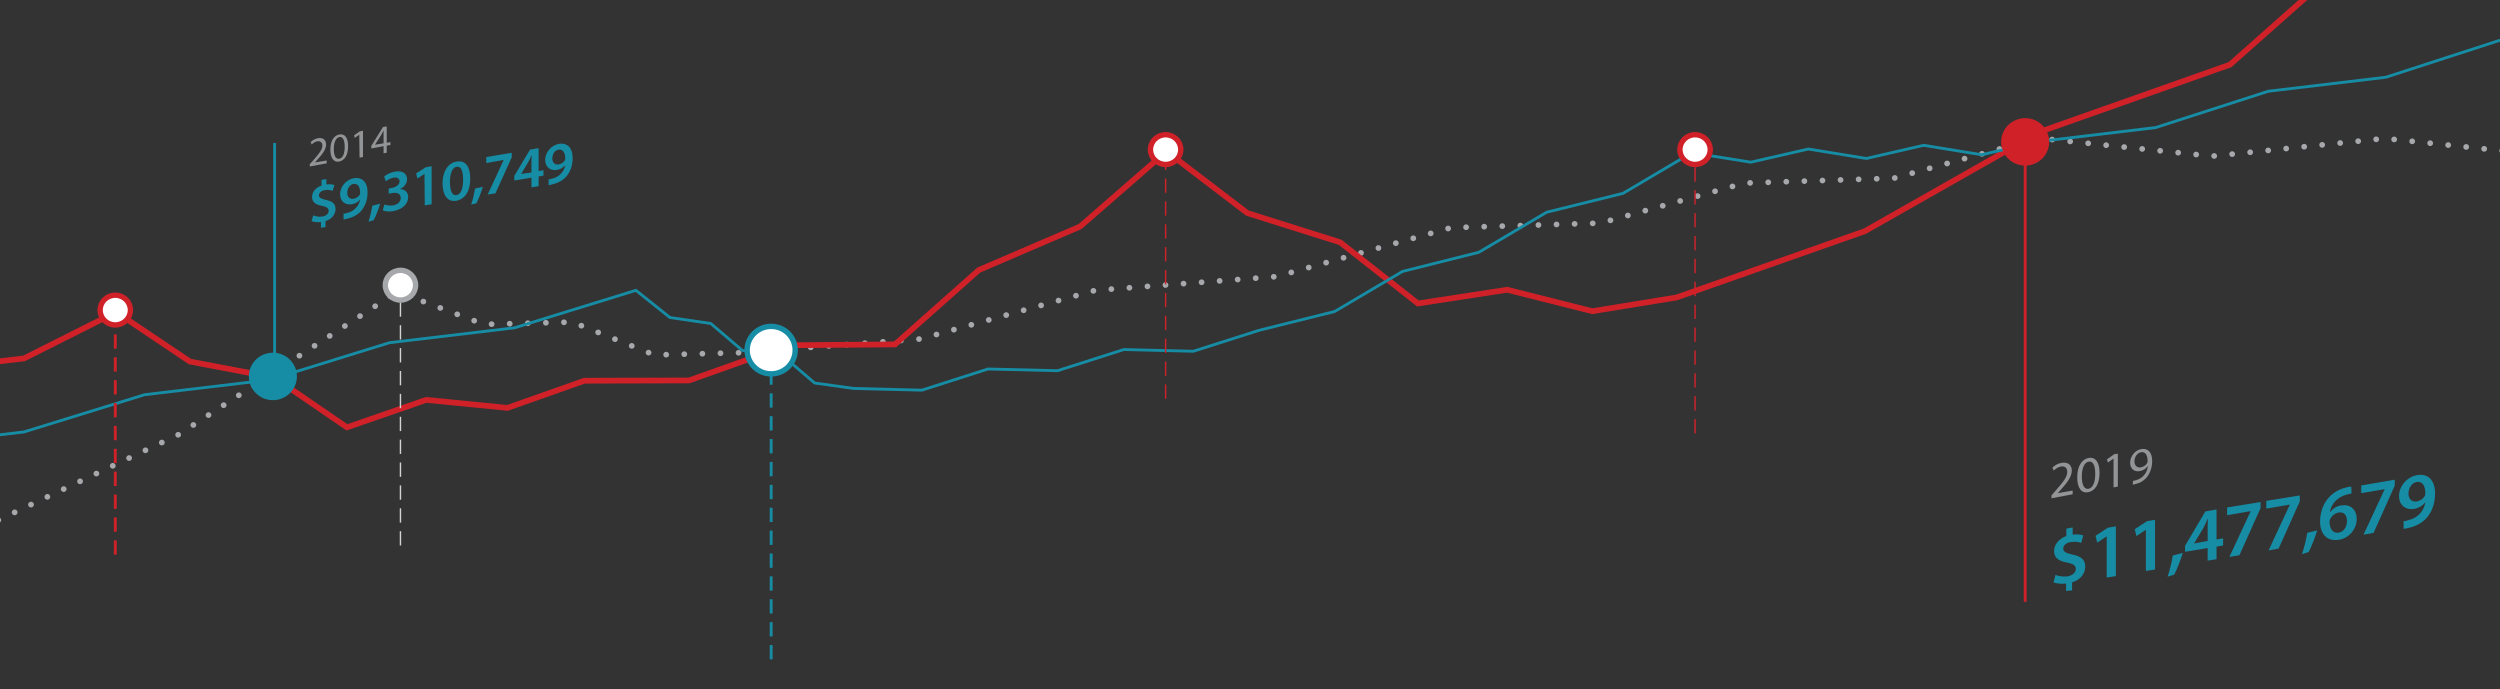<?xml version="1.0" encoding="utf-8"?>
<!-- Generator: Adobe Illustrator 24.3.0, SVG Export Plug-In . SVG Version: 6.00 Build 0)  -->
<svg version="1.1" id="圖層_1" xmlns="http://www.w3.org/2000/svg" xmlns:xlink="http://www.w3.org/1999/xlink" x="0px" y="0px"
	 viewBox="0 0 874 241" style="enable-background:new 0 0 874 241;" xml:space="preserve">
<rect x="0" y="0" width="874" height="241" fill="#333333" stroke="none"/>
<style type="text/css">
	.st0{fill:#168DA5;}
	.st1{fill:none;stroke:#D02129;stroke-linecap:round;stroke-miterlimit:10;}
	.st2{fill:none;stroke:#168DA5;stroke-miterlimit:10;}
	.st3{fill:none;stroke:#168DA5;stroke-miterlimit:10;stroke-dasharray:5,3;}
	.st4{fill:none;stroke:#A6A8AB;stroke-width:2;stroke-linecap:round;stroke-miterlimit:10;stroke-dasharray:1.050000e-02,6.316;}
	.st5{fill:none;stroke:#D02129;stroke-width:2;stroke-miterlimit:10;}
	.st6{fill:none;stroke:#168DA5;stroke-linecap:round;stroke-miterlimit:10;}
	.st7{fill:#FFFFFF;stroke:#168DA5;stroke-width:1.881;stroke-miterlimit:10;}
	.st8{fill:#D02129;}
	.st9{fill:none;stroke:#D02129;stroke-width:0.5;stroke-miterlimit:10;stroke-dasharray:5,3;}
	.st10{fill:#FFFFFF;stroke:#D02129;stroke-width:1.881;stroke-miterlimit:10;}
	.st11{fill:none;stroke:#D02129;stroke-miterlimit:10;stroke-dasharray:5,3;}
	.st12{fill:none;stroke:#D0D2D3;stroke-width:0.5;stroke-miterlimit:10;stroke-dasharray:5,3;}
	.st13{fill:#FFFFFF;stroke:#A6A8AB;stroke-width:1.881;stroke-miterlimit:10;}
	.st14{fill:#929496;}
</style>
<g>
	<path class="st0" d="M112.2,79.6v-2c-1.3,0.2-2.6,0-3.3-0.3l0.6-2c0.8,0.3,2,0.6,3.2,0.4c1.3-0.2,2.2-1,2.2-2
		c0-0.9-0.7-1.4-2.2-1.7c-2.2-0.4-3.6-1.2-3.6-3.1c0-1.8,1.2-3.3,3.3-4v-2l1.7-0.3v1.9c1.3-0.2,2.2,0,2.8,0.2l-0.6,2
		c-0.5-0.1-1.4-0.5-2.8-0.2c-1.4,0.2-2,1.1-2,1.8c0,0.8,0.7,1.2,2.5,1.6c2.3,0.5,3.3,1.4,3.3,3.2c0,1.7-1.2,3.5-3.5,4.2v2.1
		L112.2,79.6z"/>
	<path class="st0" d="M120.1,74.7c0.4,0,0.8-0.1,1.4-0.3c1-0.2,2-0.8,2.7-1.5c0.9-0.8,1.5-1.9,1.7-3.2l0,0c-0.7,0.9-1.6,1.5-2.9,1.7
		c-2.3,0.4-4.1-1-4.1-3.5c0-2.5,2-5.1,4.8-5.6c3.1-0.5,4.8,1.6,4.8,4.9c0,2.8-0.9,5-2.3,6.6c-1.2,1.3-2.8,2.2-4.6,2.6
		c-0.6,0.2-1.2,0.3-1.5,0.3V74.7L120.1,74.7z M121.4,67.4c0,1.4,0.8,2.3,2.2,2.1c1-0.2,1.8-0.8,2.2-1.5c0.1-0.2,0.1-0.4,0.1-0.7
		c0-1.8-0.7-3.2-2.3-3C122.3,64.5,121.4,65.8,121.4,67.4z"/>
	<path class="st0" d="M128.8,77.5c0.6-1.6,1.1-3.9,1.4-5.6l2.7-0.7c-0.6,2-1.5,4.4-2.3,5.8L128.8,77.5z"/>
	<path class="st0" d="M134.4,71.5c0.5,0.2,1.8,0.5,3,0.3c1.9-0.3,2.7-1.5,2.7-2.6c0-1.6-1.5-2-3-1.7l-1.2,0.2v-1.8l1.1-0.2
		c1.2-0.2,2.7-1,2.7-2.3c0-0.9-0.7-1.5-2.1-1.3c-1.1,0.2-2.2,0.8-2.7,1.3l-0.6-1.7c0.8-0.7,2.2-1.4,3.8-1.7c2.8-0.5,4.2,0.8,4.2,2.6
		c0,1.4-0.8,2.7-2.5,3.5v0c1.6,0,2.9,1,2.9,2.8c0,2.3-1.9,4.3-5.2,4.9c-1.6,0.3-3,0.1-3.7-0.3L134.4,71.5z"/>
	<path class="st0" d="M148.4,60.8L148.4,60.8l-2.5,1.6l-0.4-1.8l3.3-2.1l2.1-0.4v13.3l-2.4,0.4L148.4,60.8L148.4,60.8z"/>
	<path class="st0" d="M164.4,62.4c0,4.3-1.7,7.2-4.9,7.8c-3.1,0.5-4.7-2-4.8-6c0-4.1,1.8-7.2,4.9-7.7
		C162.9,55.9,164.4,58.5,164.4,62.4z M157.3,63.7c0,3.2,0.9,4.8,2.3,4.5c1.5-0.2,2.3-2.2,2.3-5.4c0-3.1-0.7-4.8-2.3-4.5
		C158.2,58.6,157.3,60.4,157.3,63.7z"/>
	<path class="st0" d="M164.7,71.5c0.6-1.6,1.1-3.9,1.4-5.6l2.7-0.6c-0.6,2-1.5,4.4-2.3,5.8L164.7,71.5z"/>
	<path class="st0" d="M178.9,53.4V55l-5.7,12.6l-2.7,0.4l5.6-12.1v0L170,57v-2.1L178.9,53.4z"/>
	<path class="st0" d="M185.8,65.5v-3.4l-6,1v-1.6l5.5-9.2l3-0.5v8l1.7-0.3v1.9l-1.7,0.3v3.4L185.8,65.5z M185.8,60.3v-3.6
		c0-0.8,0-1.5,0.1-2.3l-0.1,0c-0.4,0.9-0.8,1.6-1.2,2.4l-2.4,4l0,0L185.8,60.3z"/>
	<path class="st0" d="M191.8,62.7c0.4,0,0.8-0.1,1.4-0.3c1-0.2,2-0.8,2.7-1.5c0.9-0.8,1.5-1.9,1.7-3.2l0,0c-0.7,0.9-1.6,1.5-2.9,1.7
		c-2.3,0.4-4.1-1-4.1-3.5c0-2.5,2-5.1,4.8-5.6c3.1-0.5,4.8,1.6,4.8,4.9c0,2.8-0.9,5-2.3,6.6c-1.2,1.3-2.8,2.2-4.6,2.6
		c-0.6,0.2-1.2,0.3-1.5,0.3L191.8,62.7L191.8,62.7z M193.1,55.4c0,1.4,0.8,2.3,2.2,2.1c1-0.2,1.8-0.8,2.2-1.5
		c0.1-0.2,0.1-0.4,0.1-0.7c0-1.8-0.7-3.2-2.3-3C194,52.5,193.1,53.8,193.1,55.4z"/>
</g>
<line class="st1" x1="708" y1="210" x2="708" y2="54.4"/>
<line class="st2" x1="96" y1="132.1" x2="96" y2="50"/>
<line class="st3" x1="269.6" y1="230.5" x2="269.6" y2="122.1"/>
<g>
	<polyline class="st4" points="-177.5,279.3 -95.5,240.5 -19.5,190.8 62.5,151.9 138.9,102 169.2,113.4 200.1,112.6 228.8,124.1 
		258.9,123.3 321.8,118.5 382.9,101.5 446.2,96.7 507.3,79.6 559.5,78 609.9,64 662.1,62.3 712.7,48.3 773.3,54.6 833.7,48.4 
		894.1,54.7 954.5,48.5 	"/>
</g>
<g>
	<polyline class="st5" points="-159.9,125.2 -126.9,136.1 -92.1,134.6 -58.4,145.6 -26.5,129.4 8.4,125.3 40.6,109.1 66.4,126.4 
		95.9,132 121.3,149.4 149,139.8 177.4,142.6 204.3,133.1 240.9,133 275.5,120.7 312.9,120.4 342.2,94.4 377.6,79.2 407.8,52.9 
		436.1,74.5 468.5,84.7 495.7,106.1 526.9,101.3 556.7,108.8 586.1,104 652,80.8 713.1,46.1 779.6,22.6 833.1,-24.8 893.8,-61.9 
		947,-109.1 	"/>
</g>
<g>
	<polyline class="st6" points="-198.1,224.8 -169.5,217.1 -143.9,202 -115.3,194.3 -89.8,179.2 -61.2,171.4 -35.4,156.2 8.4,151 
		50.5,138 94.2,132.8 136.2,119.8 179.9,114.6 222.3,101.5 234.2,111 248.5,113.1 259.5,122.5 273.8,124.5 284.8,133.9 298.4,135.8 
		322.3,136.4 345.4,129 369.7,129.6 392.9,122.2 417.2,122.8 440.1,115.5 466.6,108.9 490.3,94.9 517,88.2 540.7,74.2 567.4,67.6 
		591.4,53.4 612.1,56.7 632.2,52.1 652.5,55.4 672.5,50.8 692.8,54.1 712.6,49.5 753.6,44.6 793,31.9 834.1,27 873.6,14.2 
		914.7,9.3 954.1,-3.4 	"/>
</g>
<ellipse class="st7" cx="269.6" cy="122.4" rx="8.4" ry="8.3"/>
<ellipse class="st8" cx="708" cy="49.6" rx="8.4" ry="8.3"/>
<ellipse class="st0" cx="95.4" cy="131.6" rx="8.4" ry="8.3"/>
<line class="st9" x1="592.6" y1="151.5" x2="592.6" y2="52.8"/>
<ellipse class="st10" cx="592.6" cy="52.3" rx="5.3" ry="5.2"/>
<line class="st9" x1="407.5" y1="139.4" x2="407.5" y2="51.6"/>
<line class="st11" x1="40.3" y1="193.9" x2="40.3" y2="108.4"/>
<ellipse class="st10" cx="407.5" cy="52.3" rx="5.3" ry="5.2"/>
<g>
	<path class="st0" d="M722.3,206.6V204c-1.7,0.2-3.4,0-4.4-0.4l0.7-2.6c1.1,0.4,2.6,0.7,4.2,0.5c1.7-0.3,2.9-1.3,2.9-2.6
		c0-1.2-0.9-1.8-2.9-2.2c-2.8-0.5-4.7-1.5-4.7-4c0-2.3,1.6-4.3,4.3-5.3v-2.6l2.2-0.4v2.5c1.7-0.2,2.9,0,3.7,0.3l-0.7,2.6
		c-0.6-0.2-1.8-0.6-3.7-0.3c-1.9,0.3-2.6,1.4-2.6,2.3c0,1.1,1,1.6,3.3,2.1c3,0.6,4.4,1.8,4.4,4.2c0,2.3-1.6,4.6-4.6,5.5v2.8
		L722.3,206.6z"/>
	<path class="st0" d="M736.5,187.5L736.5,187.5l-3.3,2.2l-0.6-2.4l4.3-2.8l2.8-0.5v17.4l-3.2,0.5L736.5,187.5L736.5,187.5z"/>
	<path class="st0" d="M750.2,185.2L750.2,185.2l-3.3,2.2l-0.6-2.4l4.3-2.8l2.8-0.5v17.4l-3.2,0.5V185.2z"/>
	<path class="st0" d="M757.8,201.6c0.7-2.2,1.5-5.1,1.8-7.4l3.5-0.9c-0.8,2.6-2,5.7-3,7.6L757.8,201.6z"/>
	<path class="st0" d="M771.8,196v-4.4l-7.9,1.3v-2.1l7.1-12l3.9-0.7v10.5l2.3-0.4v2.5l-2.3,0.4v4.4L771.8,196z M771.8,189.1v-4.7
		c0-1,0-2,0.1-3l-0.1,0c-0.5,1.2-1,2.1-1.5,3.2l-3.2,5.3l0,0.1L771.8,189.1z"/>
	<path class="st0" d="M790.3,175.5v2.1l-7.4,16.5l-3.5,0.6l7.4-15.9v-0.1l-8.2,1.4v-2.7L790.3,175.5z"/>
	<path class="st0" d="M804,173.2v2.1l-7.4,16.5l-3.5,0.6l7.4-15.9v-0.1l-8.2,1.4v-2.7L804,173.2z"/>
	<path class="st0" d="M804.8,193.7c0.7-2.2,1.5-5.1,1.8-7.4l3.5-0.9c-0.8,2.6-2,5.7-3,7.6L804.8,193.7z"/>
	<path class="st0" d="M822.1,172.5c-0.5,0.1-1,0.2-1.7,0.4c-3.7,1-5.4,3.6-5.9,6.1l0.1,0c0.9-1.1,2.2-2.1,3.9-2.3
		c3-0.5,5.4,1.2,5.4,4.8c0,3.3-2.5,6.6-6.2,7.2c-4.3,0.7-6.6-2.1-6.6-6.4c0-3.3,1.2-6.3,3-8.3c1.6-1.8,3.7-3,6.2-3.6
		c0.7-0.2,1.3-0.3,1.7-0.3L822.1,172.5z M820.5,182.1c0-2-1.1-3.3-3-2.9c-1.2,0.2-2.3,1.1-2.9,2.3c-0.1,0.3-0.2,0.6-0.2,1.1
		c0.1,2.3,1.2,4,3.3,3.6C819.4,185.9,820.5,184.2,820.5,182.1z"/>
	<path class="st0" d="M837.2,167.7v2.1l-7.4,16.5l-3.5,0.6l7.4-15.9V171l-8.2,1.4v-2.7L837.2,167.7z"/>
	<path class="st0" d="M840.3,182.2c0.5,0,1-0.1,1.8-0.4c1.3-0.3,2.6-1,3.6-1.9c1.1-1.1,1.9-2.5,2.2-4.2l-0.1,0
		c-0.9,1.1-2.1,1.9-3.8,2.2c-3,0.5-5.3-1.3-5.3-4.5c0-3.3,2.6-6.6,6.3-7.3c4.1-0.7,6.3,2.1,6.3,6.4c0,3.7-1.2,6.6-3,8.6
		c-1.5,1.7-3.6,2.8-6,3.4c-0.8,0.2-1.5,0.3-2,0.4L840.3,182.2L840.3,182.2z M842,172.6c0,1.8,1.1,3,2.9,2.7c1.3-0.2,2.3-1,2.8-1.9
		c0.1-0.2,0.2-0.5,0.2-1c0-2.4-0.9-4.2-3-3.9C843.2,168.8,842,170.5,842,172.6z"/>
</g>
<ellipse class="st10" cx="40.3" cy="108.4" rx="5.3" ry="5.2"/>
<line class="st12" x1="140" y1="190.7" x2="140" y2="101.5"/>
<ellipse class="st13" cx="140" cy="99.7" rx="5.3" ry="5.2"/>
<g>
	<path class="st14" d="M108.3,58.2v-0.8l1-1.1c2.3-2.6,3.4-4,3.4-5.4c0-0.9-0.5-1.7-1.8-1.5c-0.8,0.1-1.5,0.7-1.9,1.1l-0.4-0.8
		c0.6-0.6,1.5-1.2,2.6-1.4c2-0.3,2.8,0.9,2.8,2.2c0,1.7-1.2,3.3-3.2,5.5l-0.7,0.8v0l4.1-0.7v1L108.3,58.2z"/>
	<path class="st14" d="M121.7,51.1c0,3.1-1.2,5-3.2,5.4c-1.8,0.3-3-1.2-3-4.2c0-3.1,1.3-5,3.2-5.3C120.6,46.7,121.7,48.2,121.7,51.1
		z M116.7,52.1c0,2.4,0.7,3.6,1.9,3.4c1.3-0.2,1.9-1.8,1.9-4.2c0-2.3-0.6-3.6-1.9-3.4C117.5,48.2,116.7,49.6,116.7,52.1z"/>
	<path class="st14" d="M125.6,47.1L125.6,47.1l-1.6,1.1l-0.2-0.9l2-1.4l1.1-0.2v9.2l-1.2,0.2L125.6,47.1L125.6,47.1z"/>
	<path class="st14" d="M134.1,53.6v-2.5l-4.3,0.8V51l4.1-6.6l1.3-0.2v5.7l1.3-0.2v1l-1.3,0.2v2.5L134.1,53.6z M134.1,50.1v-3.1
		c0-0.5,0-1,0-1.4l0,0c-0.3,0.6-0.5,1-0.8,1.5l-2.2,3.5v0L134.1,50.1z"/>
</g>
<g>
	<path class="st14" d="M717.2,174.2v-1l1.2-1.4c2.9-3.3,4.3-5,4.3-6.8c0-1.2-0.6-2.2-2.3-1.9c-1,0.2-1.9,0.9-2.4,1.4l-0.5-1
		c0.8-0.8,1.9-1.5,3.3-1.7c2.5-0.4,3.5,1.1,3.5,2.7c0,2.1-1.5,4.1-4,6.9l-0.9,1v0l5.2-0.9v1.3L717.2,174.2z"/>
	<path class="st14" d="M734,165.3c0,3.9-1.5,6.3-4,6.8c-2.3,0.4-3.8-1.4-3.8-5.3c0-3.9,1.7-6.3,4-6.7
		C732.6,159.7,734,161.6,734,165.3z M727.8,166.6c0,3,0.9,4.5,2.3,4.3c1.6-0.3,2.4-2.3,2.4-5.2c0-2.8-0.7-4.6-2.3-4.3
		C728.8,161.6,727.8,163.5,727.8,166.6z"/>
	<path class="st14" d="M738.9,160.3L738.9,160.3l-2,1.4l-0.3-1.1l2.5-1.8l1.3-0.2v11.5l-1.5,0.3V160.3z"/>
	<path class="st14" d="M745.7,168.1c0.3,0,0.7-0.1,1.3-0.3c0.9-0.3,1.8-0.8,2.4-1.5c0.8-0.8,1.3-1.9,1.5-3.3l-0.1,0
		c-0.6,0.9-1.6,1.5-2.7,1.7c-2.1,0.4-3.4-1-3.4-2.9c0-2.2,1.6-4.4,3.9-4.8c2.4-0.4,3.8,1.2,3.8,4.2c0,2.5-0.9,4.5-2,5.8
		c-0.9,1-2.1,1.8-3.4,2.1c-0.6,0.2-1.1,0.3-1.4,0.3L745.7,168.1L745.7,168.1z M746.2,161.3c0,1.4,0.9,2.3,2.2,2.1
		c1-0.2,1.9-0.8,2.3-1.6c0.1-0.2,0.1-0.3,0.1-0.6c0-2-0.7-3.4-2.4-3.1C747.2,158.4,746.2,159.7,746.2,161.3z"/>
</g>
<g id="圖層_2_1_">
</g>
</svg>
